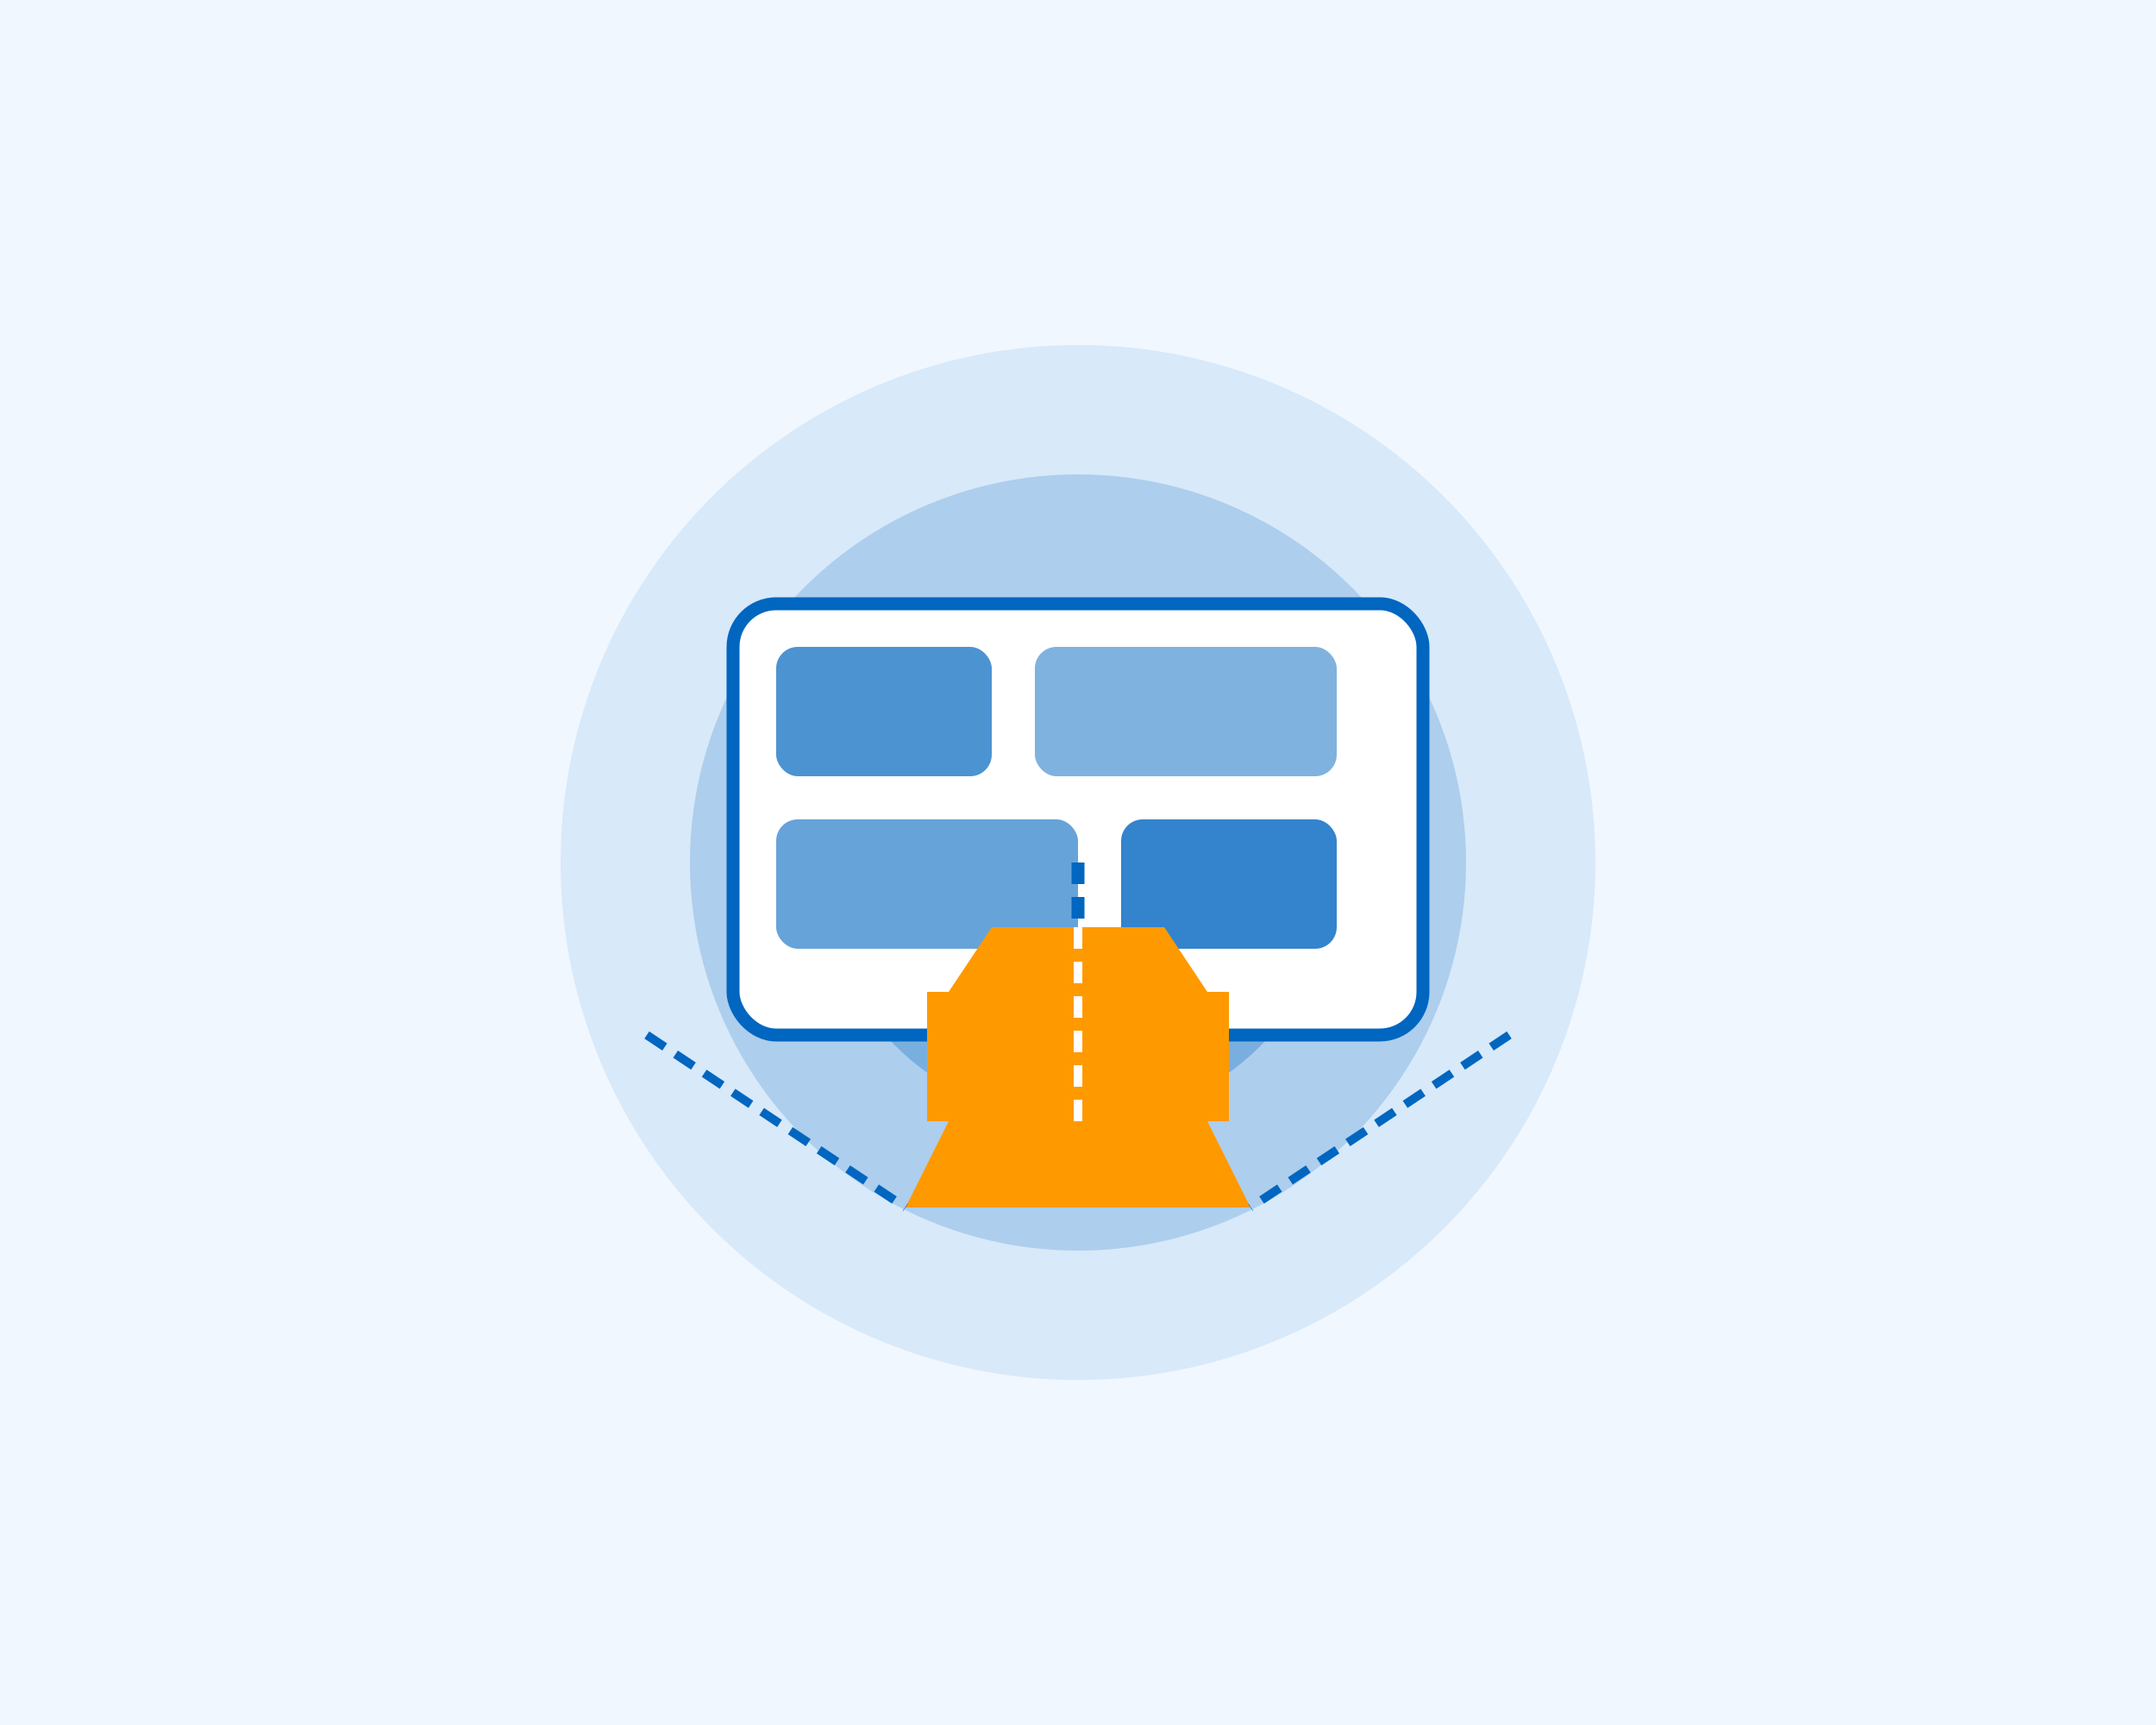 <svg xmlns="http://www.w3.org/2000/svg" width="500" height="400" viewBox="0 0 500 400"><rect width="500" height="400" fill="#f0f7ff"></rect><g transform="translate(250, 200)"><circle cx="0" cy="0" r="120" fill="#0066c0" opacity="0.1"></circle><circle cx="0" cy="0" r="90" fill="#0066c0" opacity="0.2"></circle><circle cx="0" cy="0" r="60" fill="#0066c0" opacity="0.3"></circle><rect x="-80" y="-60" width="160" height="100" rx="10" fill="#ffffff" stroke="#0066c0" stroke-width="3"></rect><rect x="-70" y="-50" width="50" height="30" rx="5" fill="#0066c0" opacity="0.7"></rect><rect x="-10" y="-50" width="70" height="30" rx="5" fill="#0066c0" opacity="0.5"></rect><rect x="-70" y="-10" width="70" height="30" rx="5" fill="#0066c0" opacity="0.6"></rect><rect x="10" y="-10" width="50" height="30" rx="5" fill="#0066c0" opacity="0.8"></rect><path d="M-30,60 L30,60 L40,80 L-40,80 Z" fill="#ff9900"></path><rect x="-35" y="30" width="70" height="30" fill="#ff9900"></rect><path d="M-30,30 L30,30 L20,15 L-20,15 Z" fill="#ff9900"></path><path d="M0,15 L0,60" stroke="#ffffff" stroke-width="2" stroke-dasharray="5,3"></path><path d="M0,0 L0,15" stroke="#0066c0" stroke-width="3" stroke-dasharray="5,3"></path><path d="M-100,40 L-40,80" stroke="#0066c0" stroke-width="2" stroke-dasharray="5,3"></path><path d="M100,40 L40,80" stroke="#0066c0" stroke-width="2" stroke-dasharray="5,3"></path></g></svg>